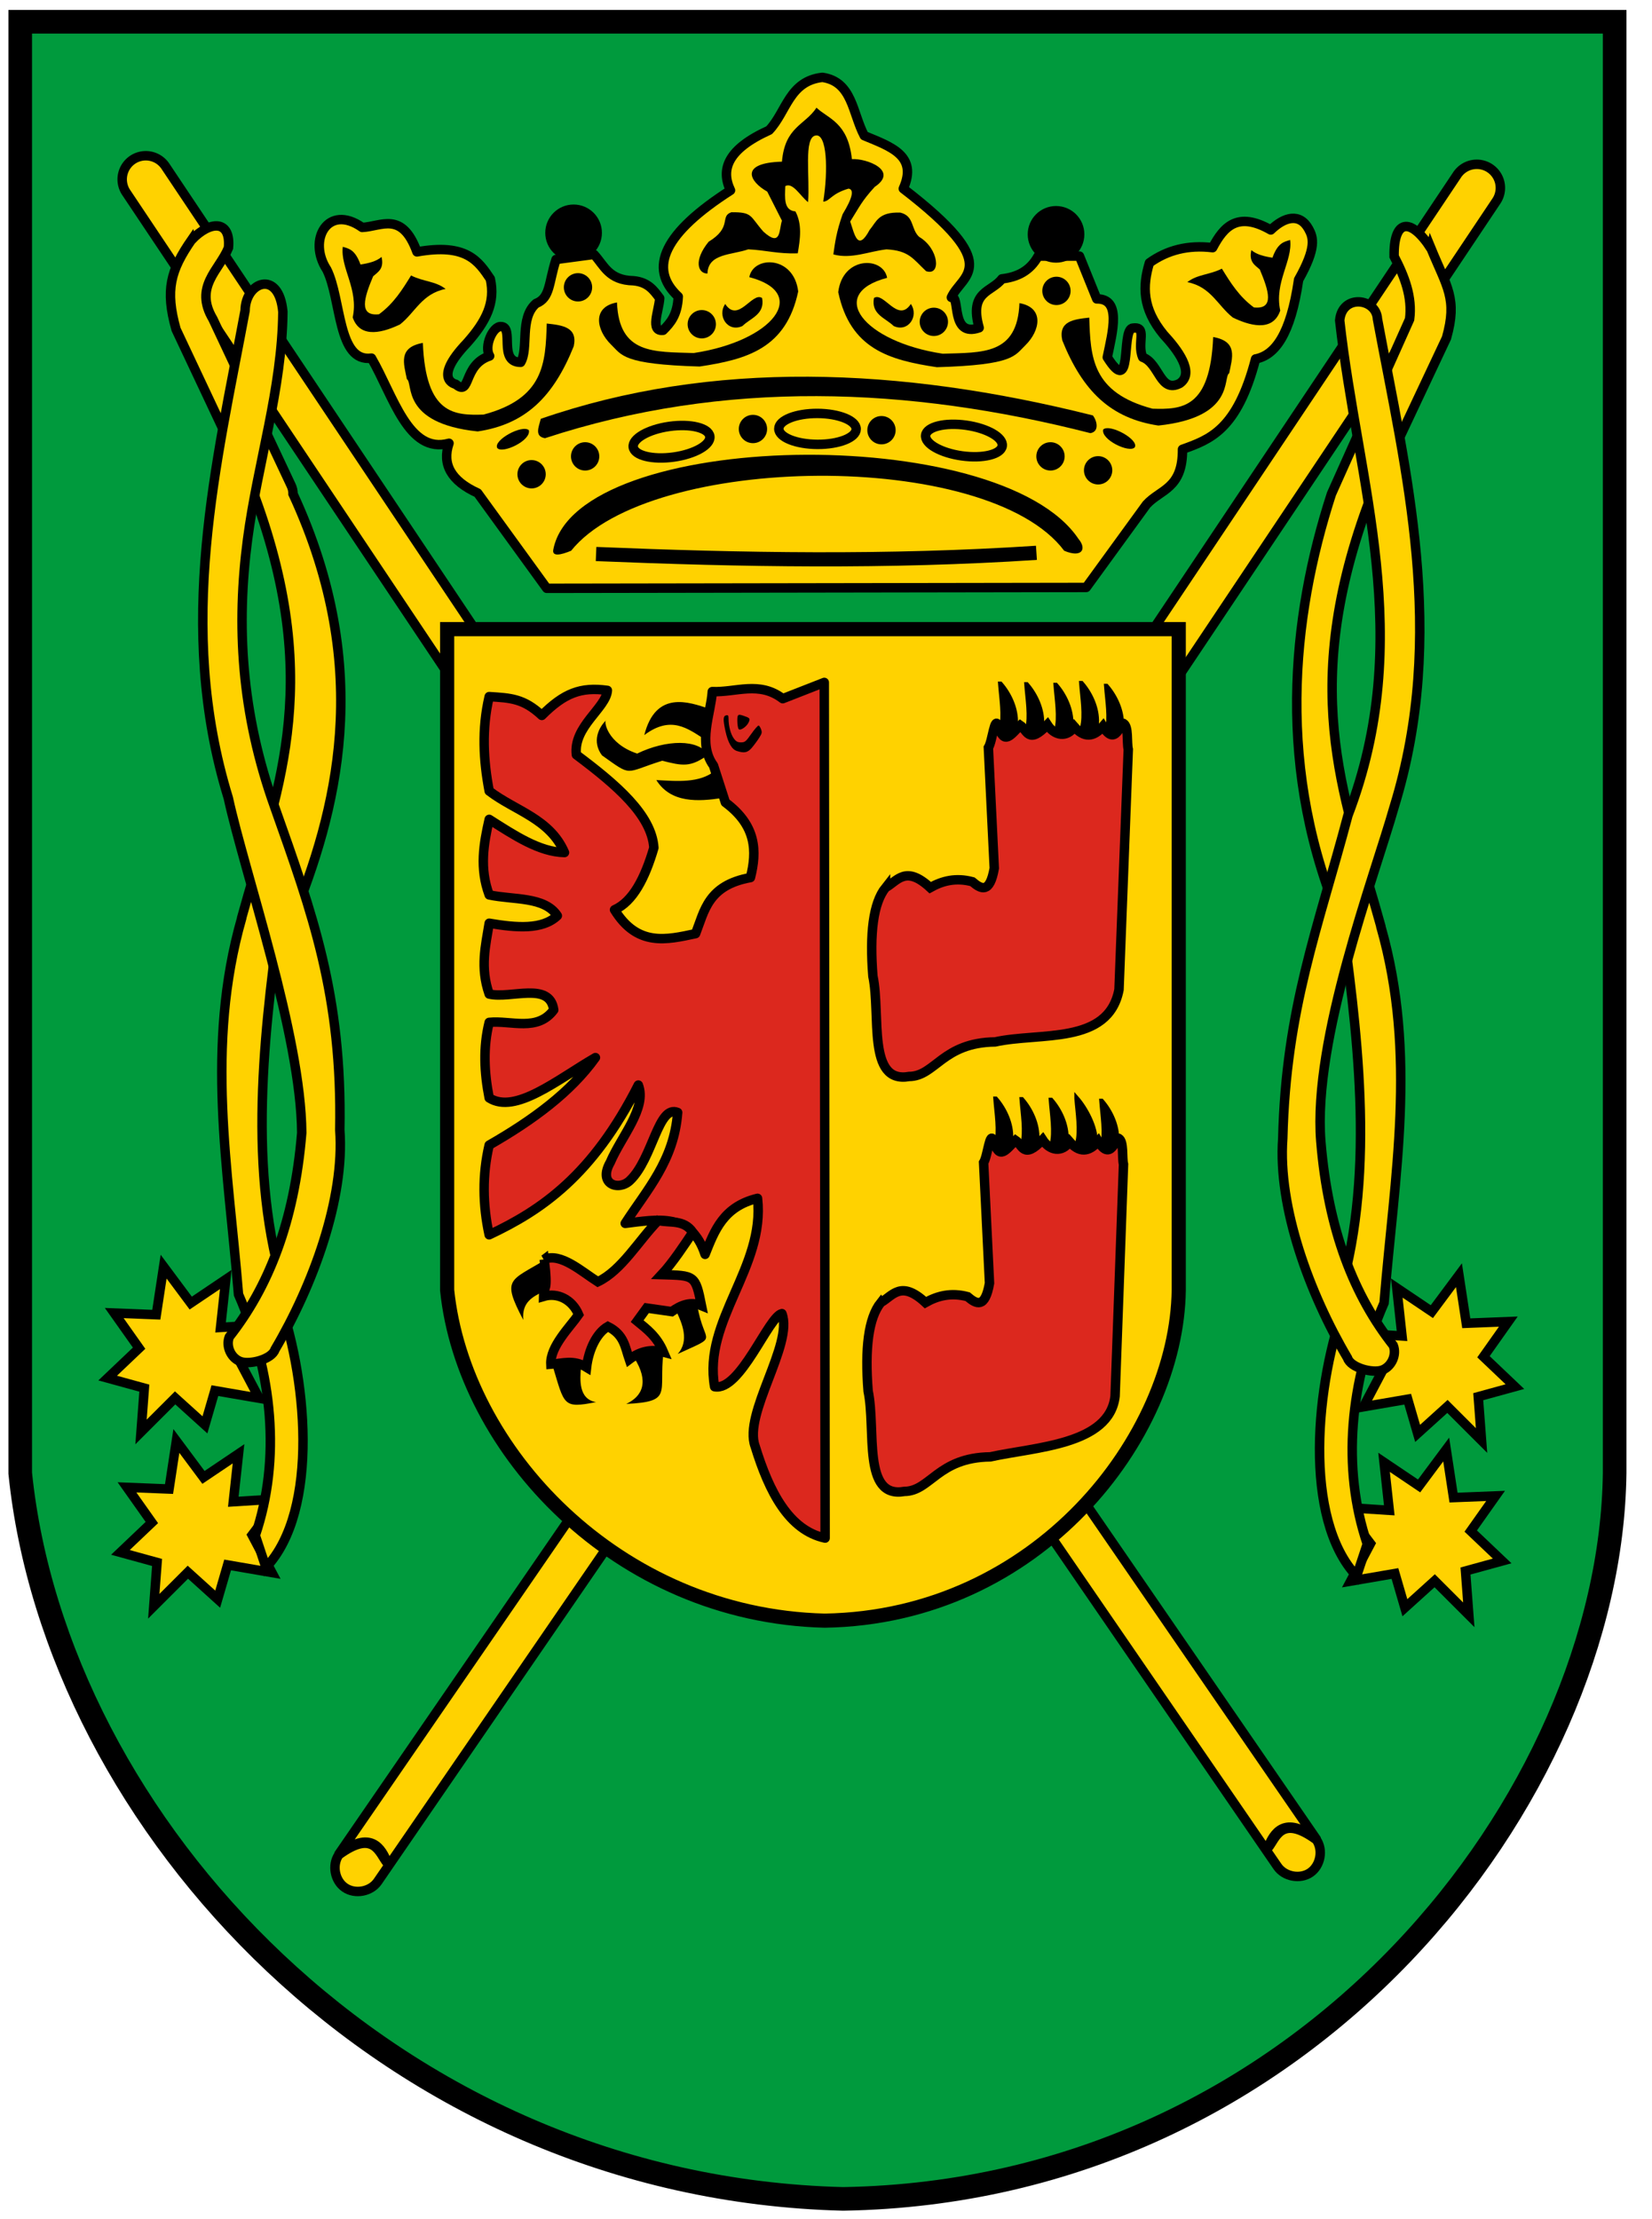 <svg xmlns:rdf="http://www.w3.org/1999/02/22-rdf-syntax-ns#" xmlns="http://www.w3.org/2000/svg" xmlns:cc="http://creativecommons.org/ns#" xmlns:dc="http://purl.org/dc/elements/1.1/" height="470" width="350"><g transform="translate(492.085,44.61)"><path stroke-linejoin="miter" d="M-487.8-40-150-40v307.41c-0.869,68.179-65.014,152.07-163.45,153.7-96.081-2.373-166.76-79.655-174.35-153.7z" stroke="#000" stroke-linecap="butt" stroke-miterlimit="4" stroke-dasharray="none" stroke-width="5" fill="#009a3d"></path><path stroke-linejoin="round" style="baseline-shift:baseline;block-progression:tb;color:#000000;direction:ltr;text-indent:0;text-align:start;enable-background:accumulate;text-transform:none;" d="m-367.65,275.3c-1.614,0.02-3.196,0.877-4.094,2.219l-48.546,70.576c6.694-5.208,9.059-1.312,10.288,1.906-1.715-1.968-2.717-7.312-10.304-1.763-1.481,2.16-0.863,5.472,1.297,6.953,2.16,1.481,5.472,0.863,6.953-1.297l48.562-70.719c1.052-1.498,1.185-3.59,0.331-5.209-0.854-1.619-2.657-2.69-4.487-2.666z" stroke="#000" stroke-miterlimit="4" stroke-dasharray="none" stroke-width="2" fill="#ffd200"></path><path stroke-linejoin="round" style="baseline-shift:baseline;block-progression:tb;color:#000000;direction:ltr;text-indent:0;text-align:start;enable-background:accumulate;text-transform:none;" d="m-265.84,272.12c1.614,0.02,3.196,0.877,4.094,2.219l48.546,70.576c-6.694-5.208-9.059-1.312-10.288,1.906,1.715-1.968,2.717-7.312,10.304-1.763,1.481,2.16,0.863,5.472-1.297,6.953-2.16,1.481-5.472,0.863-6.953-1.297l-48.56-70.72c-1.052-1.498-1.185-3.59-0.331-5.209,0.854-1.619,2.657-2.69,4.487-2.666z" stroke="#000" stroke-miterlimit="4" stroke-dasharray="none" stroke-width="2" fill="#ffd200"></path><g transform="translate(-493.389,-49.301)"><path stroke-linejoin="round" d="m267.32,80.714c-3.92,15.083-9.711,17.062-15.489,19.141,0.072,8.382-4.701,8.459-7.629,11.699l-12.77,17.56-114.29,0.18-14.64-20.18c-5.619-2.56-7.595-6.08-6.071-10.539-8.614,2.369-11.811-10.075-16.429-18.035-7.211,0.961-6.33-12.465-9.464-18.75-4.118-6.256,0.224-14.054,7.5-8.929,4.061-0.193,8.436-3.524,11.607,5.179,10.502-1.881,13.012,1.964,15.536,5.714,1.12,5.056-0.893,9.031-4.974,13.614-7.38,7.756-2.349,8.707-2.349,8.707,3.246,2.739,1.434-4.086,7.187-5.987-1.268-2.054,0.716-6.369,2.395-6.229,2.886,0.027-0.674,7.557,4.17,7.574,1.767-2.925-0.319-9.37,3.271-12.473,3.033-1.176,2.624-4.329,4.229-9.313l8.036-1.071c2.151,2.314,3.115,5.477,8.365,5.577,3.115,0.291,4.3,2.029,5.563,3.709-0.179,2.679-2.118,7.118,0.714,6.786,1.568-1.553,3.048-3.253,3.214-7.143-6.548-6.071-2.857-13.571,11.071-22.5-2.133-4.456-0.606-8.753,8.186-12.734,3.7-3.91,4.236-10.412,11.278-11.196,6.377,0.923,6.34,7.566,8.879,12.357,5.64,2.342,11.393,4.23,8.264,11.215,21.559,16.59,12.397,18.11,10.179,23.036,1.98-0.574-0.32,8.594,5.893,6.429-2.218-7.819,2.69-7.503,4.821-10.357,3.179-0.367,5.923-1.607,7.679-4.821h8.75l3.666,9.065c5.269-0.086,3.346,6.976,2.229,12.364,5.416,8.592,2.956-5.332,5.239-6.147,3.444-0.6,0.943,3.151,2.26,6.146,3.536,1.261,3.683,7.691,7.857,5.536,3.272-2.263-0.507-7.189-3.419-10.335-4.563-5.547-4.482-10.299-3.01-15.2,3.766-2.7,8.198-3.847,13.393-3.214,2.337-4.436,5.285-7.773,12.321-3.75,2.892-2.799,6.139-3.662,8.039-0.184,0.969,1.774,1.687,3.925-2.146,10.719-1.704,11.721-5.03,15.983-9.107,16.786z" stroke="#000" stroke-linecap="butt" stroke-miterlimit="4" stroke-dasharray="none" stroke-width="2" fill="#ffd200"></path><path d="m90.893,77.321c0.603,15.188,6.665,15.362,12.857,15.179,12.842-3.413,13.13-10.902,13.393-19.286,3.304,0.364,6.595,0.738,5.714,4.821-4.34,10.791-10.27,16.523-20.35,18.036-16.4-1.726-13.599-10.304-15-11.071-0.642-3.242-1.937-6.734,3.393-7.679z" fill="#000"></path><path d="m115.89,93.393c36.188-12.534,76.02-11.008,116.96-0.714,0.934,1.244,1.348,3.446-0.536,3.75-38.486-9.842-77.525-11.414-115.54,1.071-2.292-0.372-1.329-2.371-0.893-4.107z" fill="#000"></path><path d="m73.929,56.964c-0.557,4.435,3.402,8.997,2.099,14.948,1.618,4.777,6.832,3.026,10.043,1.481,3.202-2.521,4.63-6.525,9.643-7.5-2.119-1.672-4.694-1.524-7.321-2.857-1.824,2.957-3.647,5.914-6.786,8.214-4.403,0.469-3.147-3.53-1.25-8.036,1.03-0.934,2.364-1.565,1.786-4.107-1.089,0.935-2.707,1.341-4.464,1.607-1.138-3.157-2.449-3.369-3.75-3.75z" fill="#000"></path><path d="m151.19,62.626c0.122-4.294,5.145-3.896,8.636-5.126,3.75,0.176,6.268,0.992,10.492,0.85,0.523-3.076,0.964-6.139-0.492-8.885-2.518-0.208-2.234-2.866-2.143-5.357,1.607-0.882,3.214,2.176,4.821,3.393,0.43-5.116-0.993-13.755,1.607-14.107,2.395-0.464,2.679,7.303,1.607,14.012,1.437-0.099,1.616-1.662,5.357-2.761,1.212,0.178,0.904,1.874-1.25,5.419-1.337,3.78-1.624,6.109-1.964,8.51,3.75,1.054,7.5-0.632,11.25-1.071,4.781,0.264,5.623,2.011,8.393,4.621,3.247,1.105,2.743-4.788-1.472-7.269-1.799-1.671-0.975-4.399-3.981-5.135-4.67-0.177-5.061,1.968-6.511,3.676-2.531,4.749-3.191,0.891-4.107-1.786,1.968-3.106,2.408-4.296,5.197-7.339,5.172-3.466-1.748-6.067-4.839-5.875-0.838-7.801-4.998-8.525-7.5-10.893-2.473,3.744-6.687,4.006-7.321,11.429-9.112,0.257-6.871,4.255-3.119,6.337l3.119,6.163c-0.642,1.909-0.146,5.752-3.929,2.321-2.908-3.291-2.219-4.154-6.786-4.107-2.551,0.879,0.302,3.118-4.821,6.25-3.237,3.981-2.275,6.745-0.244,6.733z" fill="#000"></path><path d="m118.55,120.98c5.117-25.392,94.591-27.08,111.25-2.143,1.786,2.096,0.763,4.11-3.036,2.5-16.164-21.628-87.882-20.7-104.46,0-2.113,0.878-4.186,1.379-3.75-0.357z" fill="#000"></path><path d="m258.33,76.071c-0.603,15.188-6.665,15.362-12.857,15.179-12.842-3.413-13.13-10.902-13.393-19.286-3.304,0.364-6.595,0.738-5.714,4.821,4.344,10.791,10.281,16.522,20.357,18.036,16.4-1.726,13.599-10.304,15-11.071,0.642-3.242,1.937-6.734-3.393-7.679z" fill="#000"></path><path d="m132.02,68.75c0.43,11.017,7.833,10.431,16.25,10.714,16.77-2.52,24.737-12.687,11.786-16.071,0.83-4.582,9.449-4.626,10.357,3.036-2.558,12.041-10.817,14.379-20.893,15.893-16.4-0.476-16.456-2.447-18.75-4.643-3.142-3.063-4.08-7.984,1.25-8.929z" fill="#000"></path><path d="m217.29,68.893c-0.43,11.017-7.833,10.431-16.25,10.714-16.77-2.52-24.737-12.687-11.786-16.071-0.83-4.582-9.449-4.626-10.357,3.036,2.558,12.041,10.817,14.379,20.893,15.893,16.4-0.476,16.456-2.447,18.75-4.643,3.142-3.063,4.08-7.984-1.25-8.929z" fill="#000"></path><path d="m274.64,55.52c0.557,4.435-3.402,8.997-2.099,14.948-1.618,4.777-6.832,3.026-10.043,1.481-3.202-2.521-4.63-6.525-9.643-7.5,2.119-1.672,4.694-1.524,7.321-2.857,1.824,2.957,3.647,5.914,6.786,8.214,4.403,0.469,3.147-3.53,1.25-8.036-1.03-0.934-2.364-1.565-1.786-4.107,1.089,0.935,2.707,1.341,4.464,1.607,1.138-3.157,2.449-3.369,3.75-3.75z" fill="#000"></path><path d="m127.41,54.322c0,2.301-1.752,4.167-3.914,4.167s-3.914-1.866-3.914-4.167,1.752-4.167,3.914-4.167,3.914,1.866,3.914,4.167z" transform="matrix(1.533,0,0,1.44,-66.491,-24.216)" fill="#000"></path><path d="m127.41,54.322c0,2.301-1.752,4.167-3.914,4.167s-3.914-1.866-3.914-4.167,1.752-4.167,3.914-4.167,3.914,1.866,3.914,4.167z" transform="matrix(1.533,0,0,1.44,35.721,-23.898)" fill="#000"></path><path d="m127.41,54.322c0,2.301-1.752,4.167-3.914,4.167s-3.914-1.866-3.914-4.167,1.752-4.167,3.914-4.167,3.914,1.866,3.914,4.167z" transform="matrix(0.766,0,0,0.72,139.357,65.189)" fill="#000"></path><path d="m127.41,54.322c0,2.301-1.752,4.167-3.914,4.167s-3.914-1.866-3.914-4.167,1.752-4.167,3.914-4.167,3.914,1.866,3.914,4.167z" transform="matrix(0.766,0,0,0.72,129.268,62.239)" fill="#000"></path><path d="m127.41,54.322c0,2.301-1.752,4.167-3.914,4.167s-3.914-1.866-3.914-4.167,1.752-4.167,3.914-4.167,3.914,1.866,3.914,4.167z" transform="matrix(0.766,0,0,0.72,93.462,56.692)" fill="#000"></path><path d="m127.41,54.322c0,2.301-1.752,4.167-3.914,4.167s-3.914-1.866-3.914-4.167,1.752-4.167,3.914-4.167,3.914,1.866,3.914,4.167z" transform="matrix(0.766,0,0,0.72,66.23,56.44)" fill="#000"></path><path d="m127.41,54.322c0,2.301-1.752,4.167-3.914,4.167s-3.914-1.866-3.914-4.167,1.752-4.167,3.914-4.167,3.914,1.866,3.914,4.167z" transform="matrix(0.766,0,0,0.72,30.676,62.239)" fill="#000"></path><path d="m127.41,54.322c0,2.301-1.752,4.167-3.914,4.167s-3.914-1.866-3.914-4.167,1.752-4.167,3.914-4.167,3.914,1.866,3.914,4.167z" transform="matrix(0.766,0,0,0.72,19.329,66.022)" fill="#000"></path><path d="m127.41,54.322c0,2.301-1.752,4.167-3.914,4.167s-3.914-1.866-3.914-4.167,1.752-4.167,3.914-4.167,3.914,1.866,3.914,4.167z" transform="matrix(0.766,0,0,0.72,55.387,34.25)" fill="#000"></path><path d="m127.41,54.322c0,2.301-1.752,4.167-3.914,4.167s-3.914-1.866-3.914-4.167,1.752-4.167,3.914-4.167,3.914,1.866,3.914,4.167z" transform="matrix(0.766,0,0,0.72,104.557,33.746)" fill="#000"></path><path d="m127.41,54.322c0,2.301-1.752,4.167-3.914,4.167s-3.914-1.866-3.914-4.167,1.752-4.167,3.914-4.167,3.914,1.866,3.914,4.167z" transform="matrix(0.766,0,0,0.72,29.163,26.433)" fill="#000"></path><path d="m127.41,54.322c0,2.301-1.752,4.167-3.914,4.167s-3.914-1.866-3.914-4.167,1.752-4.167,3.914-4.167,3.914,1.866,3.914,4.167z" transform="matrix(0.766,0,0,0.72,130.529,27.19)" fill="#000"></path><path stroke-linejoin="round" d="m153.56,100.59c0,1.81-3.669,3.278-8.195,3.278s-8.195-1.468-8.195-3.278,3.669-3.278,8.195-3.278,8.195,1.468,8.195,3.278z" transform="matrix(0.99,-0.139,0.139,0.99,-14.315,18.871)" stroke="#000" stroke-miterlimit="4" stroke-dasharray="none" stroke-width="2" fill="none"></path><path stroke-linejoin="round" d="m153.56,100.59c0,1.81-3.669,3.278-8.195,3.278s-8.195-1.468-8.195-3.278,3.669-3.278,8.195-3.278,8.195,1.468,8.195,3.278z" transform="matrix(-0.99,-0.139,-0.139,0.99,363.424,18.619)" stroke="#000" stroke-miterlimit="4" stroke-dasharray="none" stroke-width="2" fill="none"></path><path stroke-linejoin="round" d="m153.56,100.59c0,1.81-3.669,3.278-8.195,3.278s-8.195-1.468-8.195-3.278,3.669-3.278,8.195-3.278,8.195,1.468,8.195,3.278z" transform="matrix(1,0.005,-0.005,1,29.64,-5.785)" stroke="#000" stroke-miterlimit="4" stroke-dasharray="none" stroke-width="2" fill="none"></path><path d="m106.66,99.584c-0.931-1.648,5.262-5.034,6.682-3.782,0.573,2.142-5.577,5.092-6.682,3.782z" fill="#000"></path><path d="m154.95,69.074c-1.768,2.573,0.582,6.106,3.656,4.665,1.659-1.667,4.818-2.442,4.161-5.926-2.065-1.434-5.065,5.453-7.817,1.261z" fill="#000"></path><path stroke-linejoin="miter" d="m127.59,122.03c30.828,1.271,61.802,1.813,93.297-0.252" stroke="#000" stroke-linecap="butt" stroke-miterlimit="4" stroke-dasharray="none" stroke-width="3" fill="none"></path><path d="m241.72,99.432c0.931-1.648-5.262-5.034-6.682-3.782-0.573,2.142,5.577,5.092,6.682,3.782z" fill="#000"></path><path d="m194.28,69.07c1.768,2.573-0.582,6.106-3.656,4.665-1.659-1.667-4.818-2.442-4.161-5.926,2.065-1.434,5.065,5.453,7.817,1.261z" fill="#000"></path></g><g transform="translate(-491.156,-44.406)" stroke="#000" stroke-miterlimit="4" stroke-dasharray="none" stroke-width="2" fill="#ffd200"><path style="baseline-shift:baseline;block-progression:tb;color:#000000;direction:ltr;text-indent:0;text-align:start;enable-background:accumulate;text-transform:none;" d="M29.438,32.812a5,5,0,0,0,-3.594,7.813l69.281,103.6a5.001,5.001,0,1,0,8.312,-5.562l-69.284-103.6a5,5,0,0,0,-4.719,-2.25z"></path><path stroke-linejoin="miter" d="m36.438,304.99-1.553,10.181-8.909-0.354,5.266,7.443-6.66,6.329,7.768,2.132-0.701,9.282,7.225-7.22,6.317,5.713,2.107-7.248,9.382,1.614-4.203-7.951,5.798-7.67-9.777,0.623,1.107-10.159-7.425,4.999z" stroke-linecap="butt"></path><path style="baseline-shift:baseline;block-progression:tb;color:#000000;direction:ltr;text-indent:0;text-align:start;enable-background:accumulate;text-transform:none;" d="M39.656,50.594c-4.462,6.452-5.634,10.639-3.281,18.968l16.75,35.562c14.851,40.578,4.186,63.354-2.844,89.031-0,0.031-0,0.062,0,0.094-7.755,27.11-2.849,53.07-0.719,79.281,0.004,0.136,0.014,0.271,0.031,0.406,7.213,16.545,9.045,34.875,3.567,51.063l2.255,6.781c11.365-12.04,8.855-40.76,2.148-58.52l2.857,3.183c-9.064-25.65-5.746-55.44-2.138-82.02l2.857-0.094c8.898-22.136,17.469-52.234,0.018-89.906,0.009-0.625-0.132-1.251-0.406-1.813l-16.562-35.225c-4.092-6.883,1.347-10.362,3.281-15.094,0.55-5.905-3.794-5.86-7.812-1.688z"></path><path stroke-linejoin="miter" d="m33.737,268.07-1.553,10.181-8.909-0.354,5.266,7.443-6.66,6.329,7.768,2.132-0.701,9.282,7.225-7.22,6.317,5.713,2.107-7.248,9.382,1.614-4.203-7.951,5.798-7.67-9.777,0.623,1.107-10.159-7.425,4.999z" stroke-linecap="butt"></path><path stroke-linejoin="round" style="baseline-shift:baseline;block-progression:tb;color:#000000;direction:ltr;text-indent:0;text-align:start;enable-background:accumulate;text-transform:none;" d="m51,65.562c-5.993,32.228-14.779,66.795-3.562,103.24,3.404,15.667,15.421,50.241,15.562,70.92-1.555,18.983-7.128,32.799-15.344,43.219-0.785,1.99,0.362,4.518,2.377,5.236,2.014,0.719,6.646-0.512,7.298-2.549,8.079-13.677,14.791-31.969,13.732-46.5,0.539-28.53-5.836-45.91-13.808-68.44-7.143-19.92-8.125-38.57-5.731-56.68,2.133-16.135,7.314-31.811,7.477-48.166-0.83-9.098-7.918-6.352-8-0.282z"></path></g><g transform="matrix(-1,0,0,1,-149.25,-42.594)" stroke="#000" stroke-miterlimit="4" stroke-dasharray="none" stroke-width="2" fill="#ffd200"><path style="baseline-shift:baseline;block-progression:tb;color:#000000;direction:ltr;text-indent:0;text-align:start;enable-background:accumulate;text-transform:none;" d="M29.438,32.812a5,5,0,0,0,-3.594,7.813l69.281,103.6a5.001,5.001,0,1,0,8.312,-5.562l-69.284-103.6a5,5,0,0,0,-4.719,-2.25z"></path><path stroke-linejoin="miter" d="m36.438,304.99-1.553,10.181-8.909-0.354,5.266,7.443-6.66,6.329,7.768,2.132-0.701,9.282,7.225-7.22,6.317,5.713,2.107-7.248,9.382,1.614-4.203-7.951,5.798-7.67-9.777,0.623,1.107-10.159-7.425,4.999z" stroke-linecap="butt"></path><path style="baseline-shift:baseline;block-progression:tb;color:#000000;direction:ltr;text-indent:0;text-align:start;enable-background:accumulate;text-transform:none;" d="M39.656,50.594c-3.39,8.238-5.634,10.639-3.281,18.968l16.75,35.562c14.851,40.578,4.186,63.354-2.844,89.031-0,0.031-0,0.062,0,0.094-7.755,27.11-2.849,53.07-0.719,79.281,0.004,0.136,0.014,0.271,0.031,0.406,7.213,16.545,9.045,34.875,3.567,51.063l2.255,6.781c11.365-12.04,8.855-40.76,2.148-58.52l2.857,3.183c-9.064-25.65-5.746-55.44-2.138-82.02,14.403-33.08,10.94-65.69,2.469-91.82l-16.562-37.001c-0.615-4.721,1.066-9.059,3.281-13.308,0.131-7.753-3.368-8.486-7.812-1.688z"></path><path stroke-linejoin="miter" d="m33.737,268.07-1.553,10.181-8.909-0.354,5.266,7.443-6.66,6.329,7.768,2.132-0.701,9.282,7.225-7.22,6.317,5.713,2.107-7.248,9.382,1.614-4.203-7.951,5.798-7.67-9.777,0.623,1.107-10.159-7.425,4.999z" stroke-linecap="butt"></path><path style="baseline-shift:baseline;block-progression:tb;color:#000000;direction:ltr;text-indent:0;text-align:start;enable-background:accumulate;text-transform:none;" d="m51,65.562c-5.993,32.228-14.779,66.795-3.562,103.24,4.333,15.202,17.28,49.312,15.562,70.92-1.555,18.983-7.128,32.799-15.344,43.219-0.785,1.99,0.362,4.518,2.377,5.236,2.014,0.719,6.646-0.512,7.298-2.549,8.079-13.677,14.791-31.969,13.732-46.5-0.665-27.53-7.474-44.55-13.808-68.44-14.427-37.68-2.111-70.14,1.746-104.85-0.515-5.638-7.77-4.72-8-0.282z"></path></g><g transform="translate(-895.402,-71.608)"><path stroke-linejoin="miter" d="m498.05,160.25,155,0,0,140c-0.399,31.05-29.832,69.255-75,70-44.087-1.081-76.516-36.277-80-70z" stroke="#000" stroke-linecap="butt" stroke-miterlimit="4" stroke-dasharray="none" stroke-width="3" fill="#ffd200"></path><g transform="translate(378.952,38.535)"><path stroke-linejoin="round" d="m199,133,0.179,181.23c-7.652-1.654-11.853-9.758-14.826-19.435-2.567-6.894,8.148-21.616,5.673-28.112-2.82,0.569-8.83,16.515-14.26,15.485-2.521-14.057,10.75-25.261,9.091-39.901-7.241,1.746-9.117,6.844-11.112,11.869-2.927-8.972-10.083-7.37-16.92-6.566,4.574-7.104,10.334-13.219,11.112-23.486-4.131-1.74-5.247,9.775-10.102,14.395-2.359,2.288-6.866,0.854-4.175-3.844,2.348-5.505,7.785-11.452,5.942-16.359-9.71,19.17-20.55,26.52-31.6,31.72-1.373-6.333-1.483-12.667,0-19,9.257-5.302,17.282-11.22,22.513-18.536-8.06,4.66-16.97,12.08-22.51,8.54-1.048-5.333-1.326-10.667,0-16,4.675-0.468,10.199,2.031,13.674-2.637-0.83-6.08-9.08-2.29-13.67-3.36-1.977-5.659-0.759-10.253,0-15,5.822,0.988,11.27,1.415,14.432-1.588-2.69-4.12-9.32-3.32-14.43-4.41-2.099-5.633-1.177-10.835,0-16,5.316,3.374,10.631,6.922,15.947,7.028-3.06-7.17-10.5-8.85-15.95-13.03-1.225-6.462-1.62-13.063,0-20,4.537,0.295,7.275,0.375,11.149,3.986,4.726-4.73,8.246-6.083,13.89-5.303-0.235,3.71-7.297,7.669-6.566,13.637,8.432,6.319,15.949,12.715,16.415,19.698-1.89,6.449-4.429,11.383-8.334,13.132,4.841,7.865,11.019,6.371,17.173,5.051,1.892-4.857,2.625-10.24,11.617-11.869,1.402-5.567,1.301-11.01-5.303-15.91l-2.525-7.829c-3.41-4.63-0.54-11.028-0.253-15.657,4.975,0.231,9.951-2.309,14.926,1.506z" stroke="#000" stroke-linecap="butt" stroke-miterlimit="4" stroke-dasharray="none" stroke-width="2" fill="#dc281e"></path><path fill="#000" d="m152.79,141c-0.573,0.101,0.164,4.92,6.566,7.071,6.204-3.011,13.061-3.095,15.026,0.253-3.76,2.754-5.484,2.322-9.723,1.263-8.177,2.555-6.214,3.501-12.753-1.136-2.187-2.923-0.7-5.944,0.884-7.45z"></path><path fill="#000" d="m160.87,144.15c2.405-9.522,9.416-7.043,13.763-5.556l-1.01,6.44c-3.635-2.347-7.158-5.071-12.753-0.884z"></path><path fill="#000" d="m163.42,153.68c4.3,0.219,9.161,0.731,12.475-2.01l1.488,5.804c-5.031,0.782-10.89,1.135-13.963-3.794z"></path><path fill="#000" d="m135.23,268.02c-4.648-8.852-2.826-8.189,4.672-12.753l-0.379,6.692c-2.278,1.173-4.636,2.267-4.293,6.061z"></path><path stroke-linejoin="miter" d="m139.67,255.2c3.446-1.498,7.902,2.552,11.349,4.746,5.093-2.441,8.621-8.727,12.805-12.984,2.562,0.589,5.385-0.274,7.324,2.495-1.625,2.441-4.325,6.533-6.618,8.974,7.063,0.198,7.155,0.043,8.46,6.566-2.3-0.951-4.348-0.129-6.313,1.263l-5.303-0.758-2.02,2.778c2.058,1.69,4.173,3.236,5.58,6.555-2.779-0.758-5.141-0.051-7.247,1.545-0.911-2.673-1.087-5.244-4.537-6.965-2.41,1.38-4.081,4.949-4.51,8.64-2.773-1.708-5.112-0.813-7.572-0.643-0.192-3.779,4.133-7.973,5.884-10.519-1.328-3.143-4.41-4.75-7.421-3.854,0.049-2.546,1.034-0.478,0.142-7.84z" stroke="#000" stroke-linecap="butt" stroke-miterlimit="4" stroke-dasharray="none" stroke-width="2" fill="#dc281e"></path><path fill="#000" d="m150.65,285.43c-7.057,1.383-6.672,0.679-9.207-7.725,2.001-1.537,4.003-1.39,6.004,0.406-0.194,2.5-0.556,6.698,3.203,7.319z"></path><path fill="#000" d="m157.04,285.81c9.987-0.472,6.852-2.338,7.877-10.736-2.071-1.255-4.141-0.661-6.212,0.936,3.234,5.084,1.792,8.176-1.666,9.801z"></path><path fill="#000" d="m167.93,275.24c9.079-4.189,5.589-1.742,4.191-10.182-1.793-1.528-3.074,0.019-4.408,1.245,1.092,2.318,2.801,6.137,0.217,8.937z"></path></g><g stroke-linejoin="miter" stroke="#000" stroke-linecap="butt" transform="translate(408.791,21.426)"><path d="m182.14,193.57c-2.62,3.289-3.391,9.748-2.679,18.75,1.718,8.221-1.293,22.842,7.679,21.25,5.536-0.043,7.045-7.182,18.214-7.321,9.476-2.096,23.992,0.712,26.25-11.071l1.964-50.893c-0.356-1.416,0.125-4.853-1.033-5.498-0.59-0.329-1.635,5.139-4.325,0.621-2.024,2.416-4.049,2.437-6.073,0.09-1.548,2.361-4.167,1.978-5.715-0.42-4.046,4.325-4.301,1.068-5.712,0.123-2.097,2.065-3.403,4.234-4.648,0.24-0.816-2.618-1.238,3.057-2.136,4.487l1.25,25.536c-0.952,5.422-2.754,4.464-4.643,2.857-3.515-0.931-6.362-0.191-8.929,1.25-5.223-4.827-6.925-1.436-9.464-0z" stroke-miterlimit="4" stroke-dasharray="none" stroke-width="2" fill="#dc281e"></path><path d="m228.93,150.9c1.847,2.112,3.365,5.273,3.214,8.384-0.798,1.212-1.582,2.483-3.036,1.071,0.709-2.601,0.037-6.546-0.179-9.455z" stroke-width="1px" fill="#000"></path><path d="m223.65,150.3c1.847,2.112,3.365,5.273,3.214,8.384,0.322,3.078-1.415,2.76-3.036,1.071,0.709-2.601,0.037-6.546-0.179-9.455z" stroke-width="1px" fill="#000"></path><path d="m218.22,150.68c1.847,2.112,3.365,5.273,3.214,8.384-0.798,1.212-1.582,2.483-3.036,1.071,0.709-2.601,0.037-6.546-0.179-9.455z" stroke-width="1px" fill="#000"></path><path d="m212.03,150.55c1.847,2.112,3.365,5.273,3.214,8.384,0.208,2.237-2.537,2.369-3.036,1.071,0.709-2.601,0.037-6.546-0.179-9.455z" stroke-width="1px" fill="#000"></path><path d="m206.48,150.43c1.847,2.112,3.365,5.273,3.214,8.384-0.74,1.505-1.21,4.339-3.036,1.071,0.709-2.601,0.037-6.546-0.179-9.455z" stroke-width="1px" fill="#000"></path></g><g stroke-linejoin="miter" stroke="#000" stroke-linecap="butt" transform="translate(407.781,109.309)"><path d="m182.14,193.57c-2.62,3.289-3.391,9.748-2.679,18.75,1.718,8.221-1.293,22.842,7.679,21.25,5.536-0.043,7.045-7.182,18.214-7.321,9.476-2.096,25.242-2.503,26.429-12.857l1.786-49.107c-0.356-1.416,0.125-4.853-1.033-5.498-0.59-0.329-1.635,5.139-4.325,0.621-2.024,2.416-4.049,2.437-6.073,0.09-1.548,2.361-4.167,1.978-5.715-0.42-4.046,4.325-4.301,1.068-5.712,0.123-2.097,2.065-3.403,4.234-4.648,0.24-0.816-2.618-1.238,3.057-2.136,4.487l1.25,25.536c-0.952,5.422-2.754,4.464-4.643,2.857-3.515-0.931-6.362-0.191-8.929,1.25-5.223-4.827-6.925-1.436-9.464-0z" stroke-miterlimit="4" stroke-dasharray="none" stroke-width="2" fill="#dc281e"></path><path d="m228.93,150.9c1.847,2.112,3.365,5.273,3.214,8.384-0.798,1.212-1.582,2.483-3.036,1.071,0.709-2.601,0.037-6.546-0.179-9.455z" stroke-width="1px" fill="#000"></path><path d="m223.65,150.3c1.847,2.112,4.08,6.165,3.929,9.277-0.798,1.212-2.296,1.59-3.75,0.179,0.709-2.601,0.037-6.546-0.179-9.455z" stroke-width="1px" fill="#000"></path><path d="m218.22,150.68c1.847,2.112,3.365,5.273,3.214,8.384-0.798,1.212-1.582,2.483-3.036,1.071,0.709-2.601,0.037-6.546-0.179-9.455z" stroke-width="1px" fill="#000"></path><path d="m212.03,150.55c1.847,2.112,3.365,5.273,3.214,8.384-0.798,1.212-1.582,2.483-3.036,1.071,0.709-2.601,0.037-6.546-0.179-9.455z" stroke-width="1px" fill="#000"></path><path d="m206.48,150.43c1.847,2.112,3.365,5.273,3.214,8.384-0.7,1.804-1.234,4.566-3.036,1.071,0.709-2.601,0.037-6.546-0.179-9.455z" stroke-width="1px" fill="#000"></path></g></g></g><g transform="matrix(0.441,0,0,0.617,436.517,131.837)"><path d="m-635.87,44.111c-2.424-0.57-4.245-2.858-5.462-6.865-1.216-4.004-1.131-5.161,0.398-5.379,0.921-0.131,1.106,0.075,1.109,1.234,0.005,2.446,1.036,5.223,2.475,6.662,1.094,1.094,1.851,1.397,3.491,1.397,1.909,0,2.356-0.265,5.033-2.985,1.616-1.642,3.191-2.902,3.498-2.8,0.308,0.101,0.824,0.71,1.147,1.353,0.52,1.034,0.406,1.372-0.988,2.935-0.866,0.972-2.432,2.484-3.48,3.36-2.012,1.683-3.645,1.929-7.223,1.087z"></path><path d="m-634.99,36.586c-0.343-0.343-0.624-1.669-0.624-2.947,0-2.034,0.338-2.242,2.716-1.672,3.362,0.807,3.565,0.974,2.76,2.278-0.946,1.531-4.127,3.065-4.852,2.341z"></path></g></svg>
